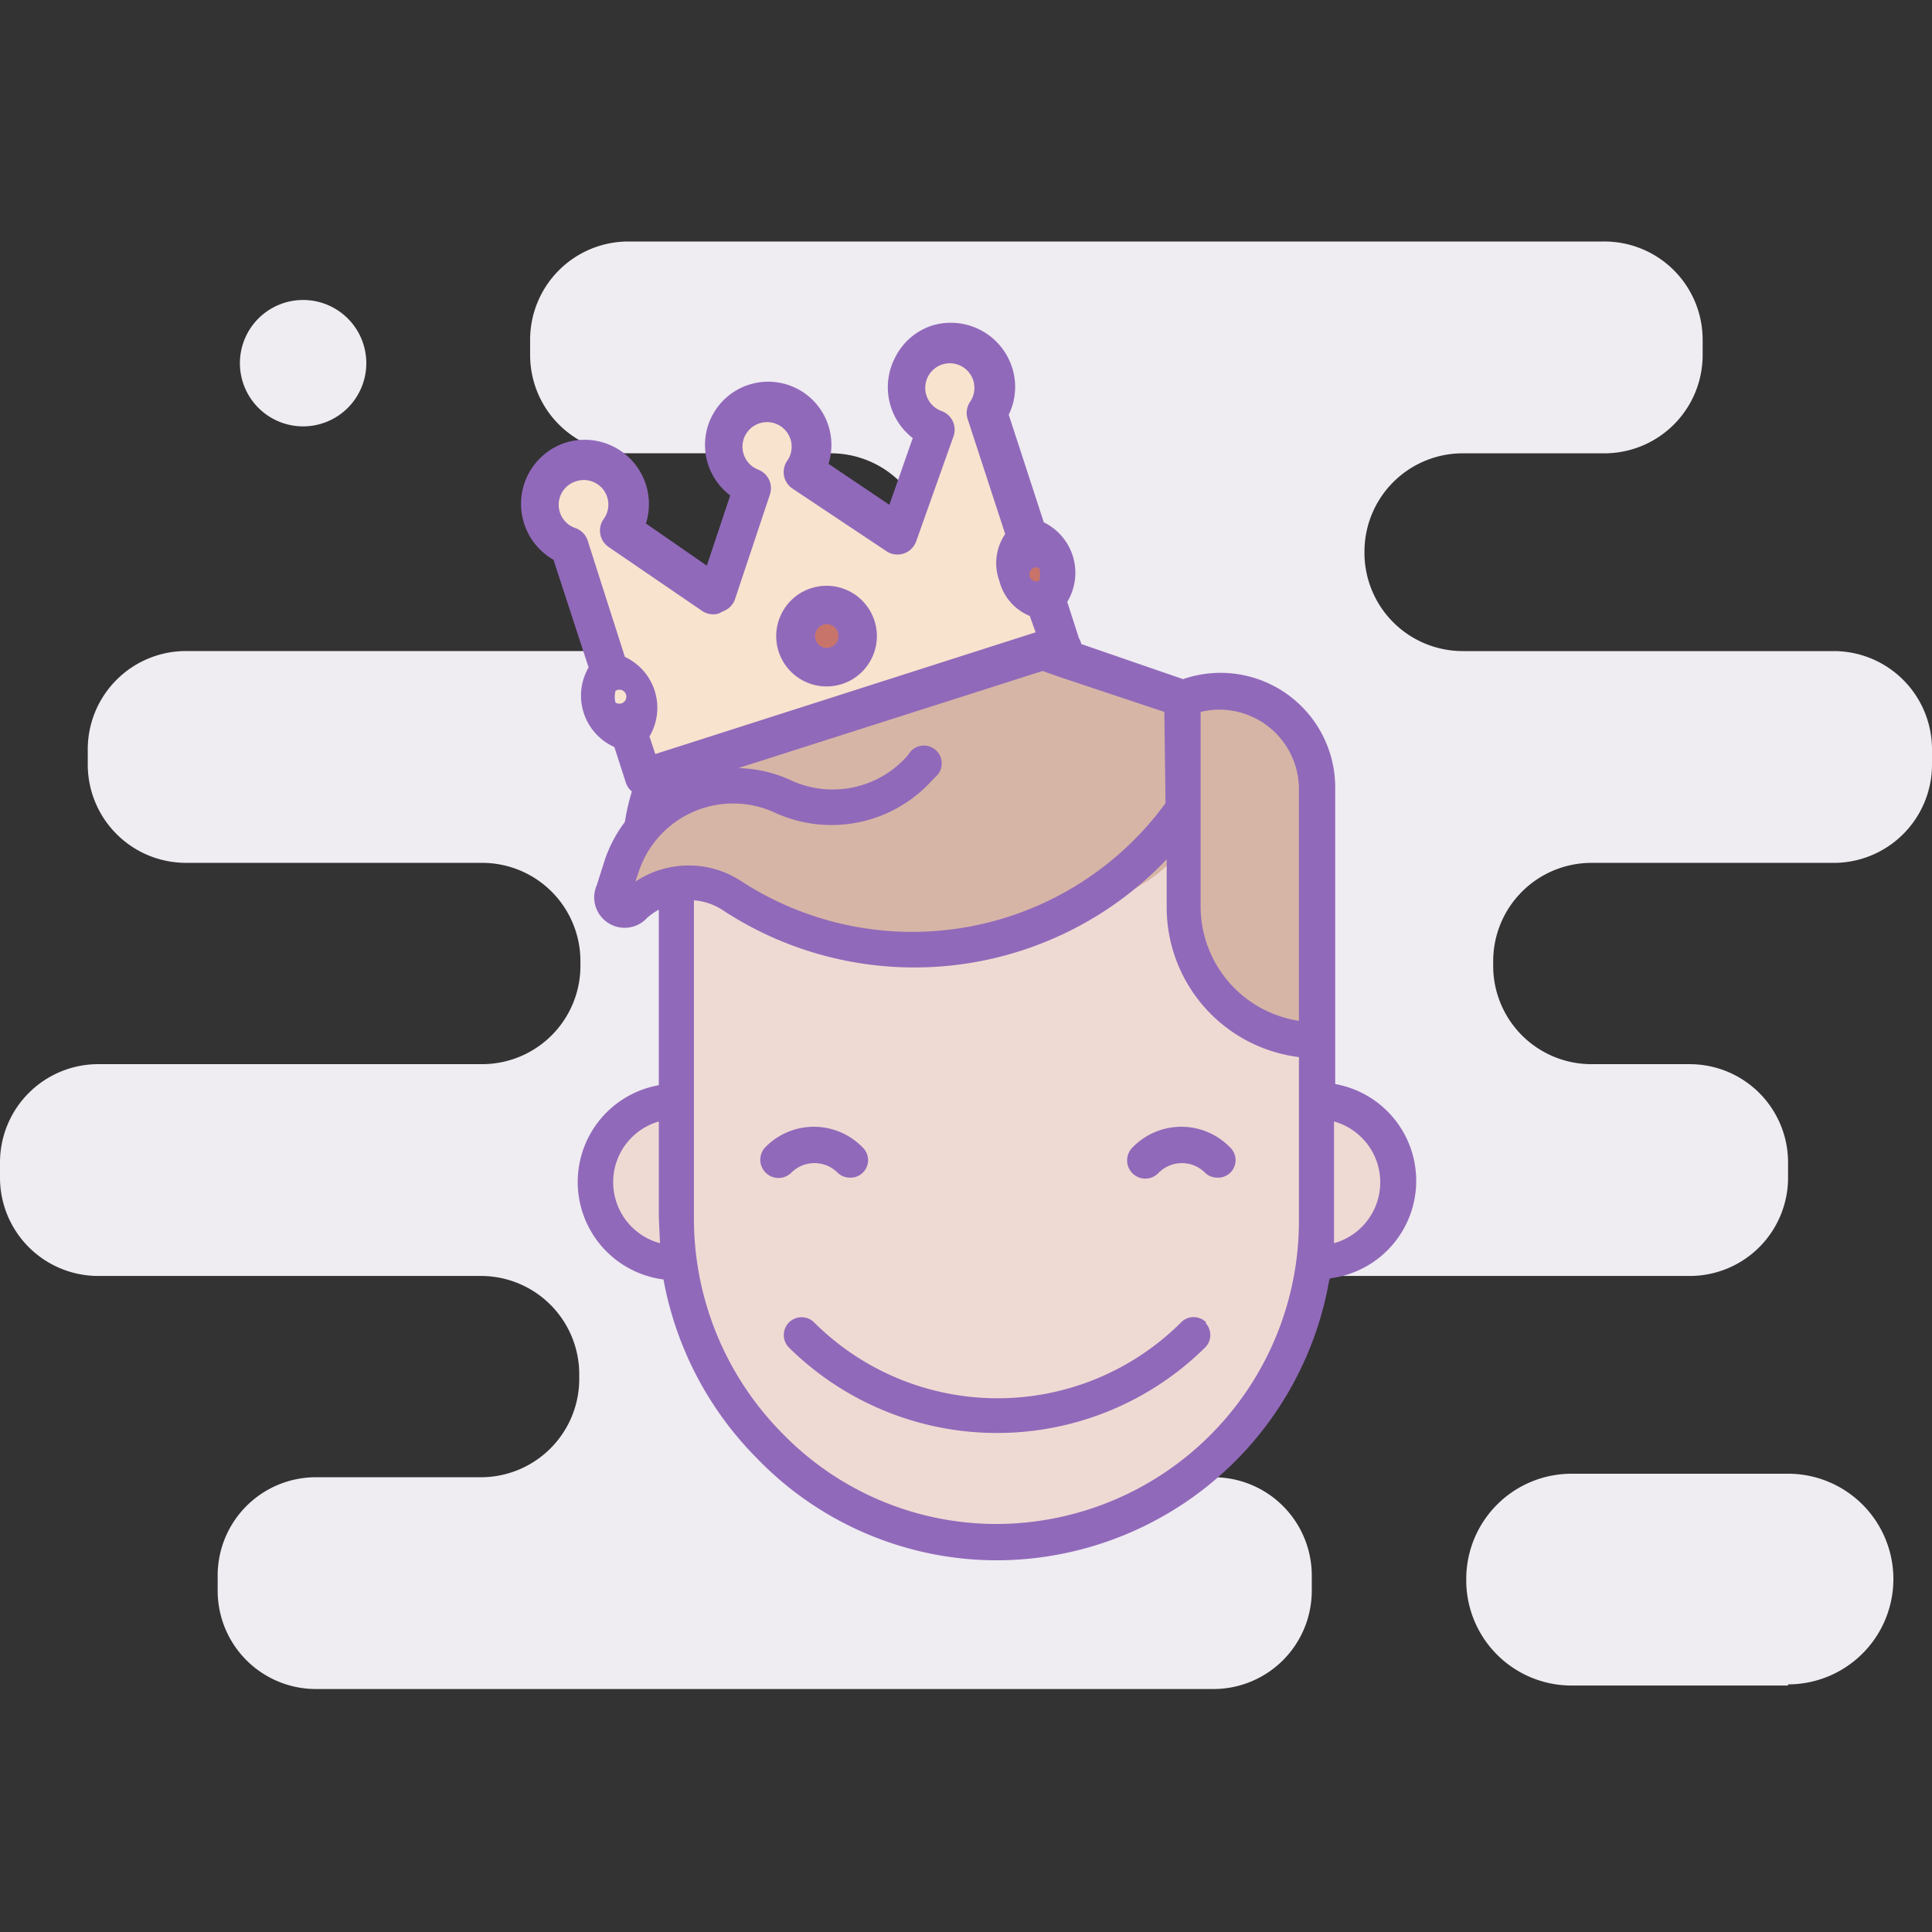 <svg width="80" height="80" fill="none" xmlns="http://www.w3.org/2000/svg">
    <rect width="100%" height="100%" fill="#333333" stroke="none"/>
    <path fill-rule="evenodd" clip-rule="evenodd" d="M74.04 69.794h-8.916a4.36 4.36 0 01-4.41-4.41 4.361 4.361 0 014.362-4.36h8.964a4.361 4.361 0 010 8.722v.048zm-3.537-55.093v-.63A4.068 4.068 0 0066.384 10H26.021a4.07 4.07 0 00-4.07 4.07v.63a4.07 4.07 0 004.07 4.07h8.382a4.072 4.072 0 014.07 4.118 4.07 4.07 0 01-4.07 4.07H7.753a4.07 4.07 0 00-4.119 4.071v.63a4.07 4.07 0 004.07 4.07h12.26a4.07 4.07 0 014.07 4.07v.146a4.07 4.07 0 01-4.07 4.119H4.07A4.071 4.071 0 000 48.135v.63a4.07 4.07 0 004.07 4.07h15.845a4.07 4.07 0 014.07 4.07v.146a4.072 4.072 0 01-4.07 4.118h-6.832a4.07 4.07 0 00-4.07 4.07v.63a4.07 4.07 0 004.07 4.07h37.165a4.072 4.072 0 004.07-4.07v-.63a4.071 4.071 0 00-4.07-4.07h-5.087a4.072 4.072 0 01-4.07-4.118v-.146a4.07 4.07 0 014.07-4.07H69.97a4.07 4.07 0 004.07-4.07v-.63a4.07 4.07 0 00-4.07-4.07H65.9a4.07 4.07 0 01-4.07-4.12V39.8a4.07 4.07 0 014.07-4.07h10.03A4.07 4.07 0 0080 31.66v-.63a4.07 4.07 0 00-4.07-4.07H60.57a4.07 4.07 0 01-4.07-4.119 4.07 4.07 0 014.07-4.07h5.814a4.07 4.07 0 004.119-4.07zM12.5 12.422a2.617 2.617 0 110 5.233 2.617 2.617 0 010-5.233z" fill="#EFECF2"/>
    <path fill-rule="evenodd" clip-rule="evenodd" d="M48.989 34.18c-1.115 7.559 3.1 8.77 5.33 9.012.194 3.392 4.942 2.762 3.392 6.736-.873 2.422-3.295 1.986-3.392 2.907C51.896 63.156 41.236 63.98 41.236 63.98s-12.017-1.163-12.84-10.903c-.534-2.907-3.877-.727-4.12-4.118-.242-3.392 4.12-3.635 4.12-3.635l-.243-8.964 10.66 3.634s9.691-4.312 10.176-5.814z" fill="#EFDAD3"/>
    <path fill-rule="evenodd" clip-rule="evenodd" d="M44.143 27.008l4.845 2.083s5.33-.872 5.718 3.005c.388 3.876-.145 11.144-.145 11.144s-6.3 0-5.427-8.964c-.194 2.326-4.264 3.78-9.691 4.749-5.427.969-10.903-2.568-10.903-2.568l-2.907.145 3.246-4.749 15.264-4.845z" fill="#D6B5A6"/>
    <path fill-rule="evenodd" clip-rule="evenodd" d="M43.9 26.038l-2.665-8.964s.146-2.277-1.696-2.907c-1.84-.63-1.26 3.585-1.26 3.585l-.969 4.361-3.634-2.325s-.63-3.247-2.422-3.247c-1.793 0 0 3.731 0 3.731l-1.89 3.78-3.15-1.939s-.823-3.78-3.489-2.422c-1.211.823 1.212 3.15 1.212 3.15l2.423 9.448 17.54-6.25z" fill="#F8E3CE"/>
    <path opacity=".6" fill-rule="evenodd" clip-rule="evenodd" d="M42.98 24.343a.774.774 0 11.63-.776.727.727 0 01-.63.776zm-8.674 2.713a.872.872 0 110-1.744.872.872 0 010 1.744z" fill="#A82B2B"/>
    <path fill-rule="evenodd" clip-rule="evenodd" d="M55.045 52.98a14.004 14.004 0 01-13.761 11.629 13.809 13.809 0 01-9.933-4.216 14.1 14.1 0 01-3.877-7.413 4.07 4.07 0 01-.194-8.044v-7.268a2.516 2.516 0 00-.484.339 1.26 1.26 0 01-2.084-1.357l.34-1.066c.19-.557.468-1.08.823-1.55a8.73 8.73 0 01.29-1.26.775.775 0 01-.241-.34l-.485-1.502a2.328 2.328 0 01-1.066-3.295l-1.454-4.458a2.665 2.665 0 01.485-4.845 2.664 2.664 0 013.343 3.343l2.52 1.745.97-2.908a2.617 2.617 0 114.07-1.308l2.52 1.696.968-2.762a2.665 2.665 0 01-.727-3.343 2.616 2.616 0 011.503-1.309 2.666 2.666 0 013.343 1.745c.202.64.15 1.334-.145 1.938l1.453 4.458a2.326 2.326 0 01.97 3.295l.484 1.502a.777.777 0 01.097.242l4.215 1.454a4.748 4.748 0 016.3 4.458v12.308a4.07 4.07 0 01-.194 8.043l-.049.049zm-29.654-4.022a2.616 2.616 0 001.938 2.52l-.049-1.067v-3.973a2.617 2.617 0 00-1.89 2.52zm.097-19.867a.29.29 0 100-.485.92.92 0 000 .485zm15.893-5.04a2.132 2.132 0 01.242-1.938l-1.55-4.748a.823.823 0 01.096-.727 1.018 1.018 0 10-1.162.388.823.823 0 01.484 1.017l-1.55 4.361a.824.824 0 01-1.212.436l-3.925-2.616a.822.822 0 01-.194-1.163 1.018 1.018 0 10-1.21.387.824.824 0 01.484 1.018l-1.454 4.36a.824.824 0 01-.485.485l-.193.097a.824.824 0 01-.727-.145l-3.828-2.617a.823.823 0 01-.194-1.163 1.017 1.017 0 00-1.163-1.55 1.018 1.018 0 000 1.938.825.825 0 01.485.485l1.55 4.845a2.326 2.326 0 011.018 3.295l.242.727 15.748-5.04-.242-.678a2.133 2.133 0 01-1.26-1.453zm1.647-.532a.29.29 0 100 .533.922.922 0 000-.533zm5.185 5.96l-4.36-1.454-.68-.242-12.598 4.021c.736.02 1.46.184 2.132.485a4.119 4.119 0 004.846-.97l.145-.193a.738.738 0 111.115.97l-.194.193a5.62 5.62 0 01-6.542 1.357 4.12 4.12 0 00-5.62 2.423l-.146.436a3.973 3.973 0 014.41 0 12.986 12.986 0 0017.54-3.247l-.048-3.78zm.097 8.092v-1.987a14.44 14.44 0 01-18.413 2.084 2.52 2.52 0 00-1.163-.388V50.41a12.649 12.649 0 003.683 8.965 12.356 12.356 0 008.867 3.73 12.55 12.55 0 0012.502-12.55v-6.783a6.25 6.25 0 01-5.476-6.202zm5.475-4.943a3.295 3.295 0 00-4.07-3.15v8.093a4.798 4.798 0 004.07 4.7v-9.643zm1.454 13.81v5.04a2.616 2.616 0 000-5.04zm-4.845 2.326a.727.727 0 01-.485-.194 1.356 1.356 0 00-1.938 0 .754.754 0 11-1.066-1.066 2.81 2.81 0 014.022 0 .726.726 0 01-.533 1.26zm-.485 6.008a.727.727 0 010 1.018 12.26 12.26 0 01-17.25 0 .737.737 0 111.066-1.018 10.757 10.757 0 0015.166 0 .726.726 0 011.067 0h-.049zm-14.73-6.008a.727.727 0 01-.485-.194 1.355 1.355 0 00-1.938 0 .754.754 0 01-1.066-1.066 2.81 2.81 0 014.022 0 .727.727 0 01-.533 1.26zm-.291-20.448a2.084 2.084 0 11-1.258-3.973 2.084 2.084 0 011.258 3.973zm-.194-2.132a.484.484 0 00-.485-.34.483.483 0 00-.387.243.485.485 0 10.872.097z" fill="#9169BA"/>
</svg>
